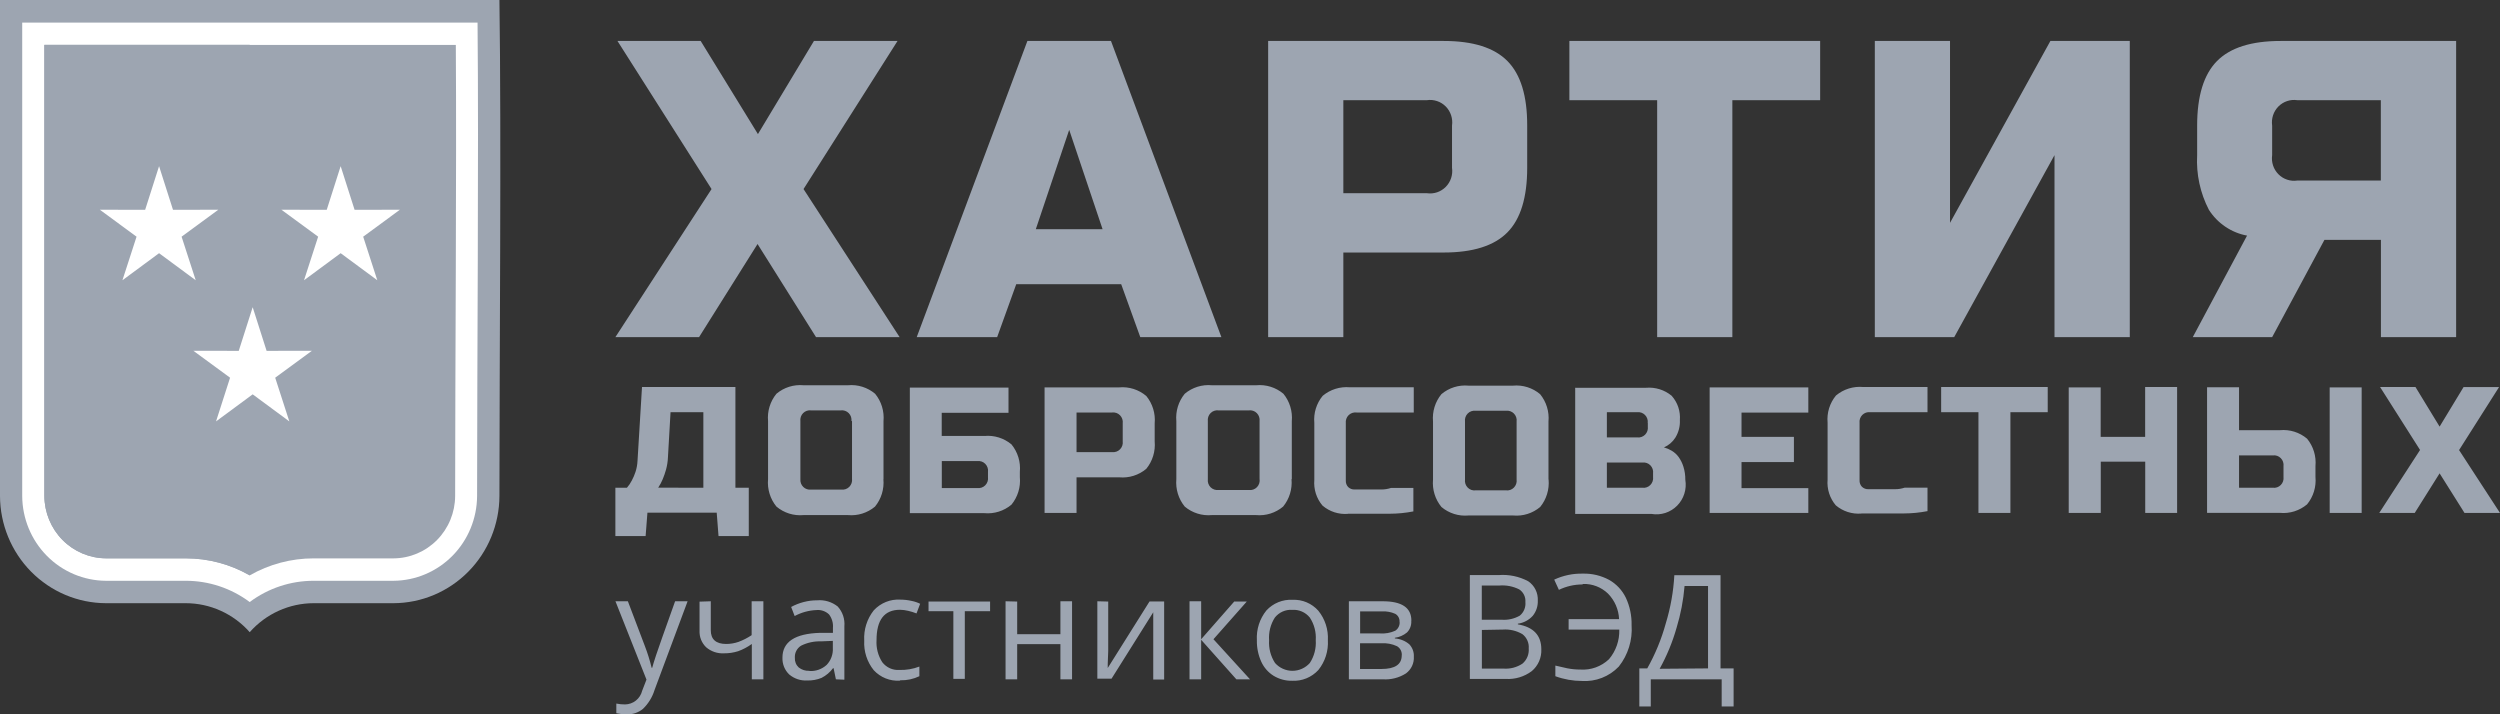 <svg width="140" height="40" viewBox="0 0 140 40" fill="none" xmlns="http://www.w3.org/2000/svg">
<rect x="0" y="0" width="140" height="40" fill="#333333" stroke="none"/>
<g clip-path="url(#clip0_791_3)">
<path fill-rule="evenodd" clip-rule="evenodd" d="M45.581 2.294H50.262L44.998 10.587L50.379 18.88H45.698L42.423 13.665L39.147 18.88H34.461L39.847 10.587L34.578 2.294H39.238L42.444 7.509L45.581 2.294ZM55.899 18.88H51.336L57.534 2.294H62.215L68.398 18.88H63.856L62.787 15.916H56.909L55.84 18.88H55.899ZM58.005 12.837H61.745L59.875 7.271L58.005 12.837ZM71.016 2.294H80.848C82.487 2.294 83.677 2.669 84.417 3.419C85.158 4.169 85.527 5.374 85.523 7.033V9.402C85.523 11.061 85.153 12.266 84.412 13.016C83.671 13.766 82.481 14.141 80.843 14.141H75.227V18.88H71.016V2.294ZM81.313 7.033C81.341 6.839 81.323 6.642 81.263 6.457C81.202 6.271 81.099 6.103 80.963 5.964C80.826 5.826 80.66 5.722 80.477 5.661C80.293 5.599 80.099 5.582 79.907 5.61H75.227V10.82H79.907C80.099 10.848 80.293 10.83 80.477 10.769C80.66 10.707 80.826 10.603 80.963 10.465C81.099 10.327 81.202 10.158 81.263 9.973C81.323 9.787 81.341 9.59 81.313 9.397V7.033ZM97.012 18.88H92.801V5.61H87.885V2.294H101.928V5.61H97.012V18.88ZM119.268 18.88H115.052V8.688L109.436 18.88H104.99V2.294H109.201V12.48L114.822 2.294H119.268V18.88ZM137.543 18.88H133.332V13.432H130.169L127.24 18.88H122.795L125.835 13.194C125.4 13.114 124.987 12.944 124.619 12.696C124.251 12.447 123.938 12.126 123.698 11.75C123.21 10.81 122.983 9.754 123.04 8.694V7.033C123.04 5.374 123.411 4.169 124.152 3.419C124.893 2.669 126.079 2.294 127.711 2.294H137.543V18.88ZM127.24 8.688C127.213 8.882 127.23 9.079 127.29 9.264C127.351 9.45 127.454 9.618 127.59 9.756C127.727 9.895 127.893 9.999 128.077 10.06C128.26 10.122 128.455 10.139 128.646 10.111H133.327V5.61H128.646C128.455 5.582 128.26 5.599 128.077 5.661C127.893 5.722 127.727 5.826 127.59 5.964C127.454 6.103 127.351 6.271 127.29 6.457C127.23 6.642 127.213 6.839 127.24 7.033V8.688ZM35.957 21.672H41.183V27.314H41.931V30.019H40.237L40.136 28.71H36.256L36.155 30.019H34.461V27.314H35.108C35.217 27.189 35.31 27.051 35.385 26.903C35.466 26.75 35.534 26.591 35.588 26.427C35.654 26.226 35.692 26.016 35.701 25.805L35.952 21.672H35.957ZM39.388 27.314V23.084H37.55L37.405 25.605C37.396 25.839 37.36 26.071 37.298 26.297C37.247 26.481 37.185 26.662 37.111 26.838C37.042 27.003 36.958 27.16 36.86 27.309L39.388 27.314ZM47.681 23.587C47.691 23.505 47.683 23.421 47.657 23.343C47.63 23.265 47.587 23.193 47.529 23.135C47.471 23.076 47.401 23.032 47.323 23.005C47.246 22.979 47.163 22.97 47.082 22.981H45.42C45.339 22.97 45.257 22.979 45.18 23.005C45.102 23.032 45.032 23.076 44.974 23.135C44.916 23.193 44.873 23.265 44.846 23.343C44.82 23.421 44.812 23.505 44.822 23.587V26.833C44.815 26.913 44.826 26.994 44.854 27.07C44.882 27.145 44.926 27.213 44.983 27.269C45.041 27.326 45.11 27.368 45.185 27.393C45.261 27.419 45.341 27.427 45.42 27.417H47.114C47.196 27.427 47.278 27.419 47.355 27.392C47.433 27.366 47.503 27.321 47.561 27.263C47.619 27.204 47.662 27.133 47.689 27.055C47.715 26.977 47.723 26.893 47.713 26.811V23.565L47.681 23.587ZM49.471 26.833C49.521 27.387 49.352 27.94 49.001 28.369C48.577 28.725 48.031 28.896 47.483 28.845H44.998C44.45 28.896 43.904 28.725 43.481 28.369C43.13 27.94 42.961 27.387 43.011 26.833V23.587C42.96 23.032 43.129 22.479 43.481 22.05C43.904 21.695 44.45 21.523 44.998 21.574H47.488C48.037 21.523 48.582 21.695 49.006 22.05C49.358 22.479 49.527 23.032 49.476 23.587V26.833H49.471ZM52.741 24.414H55.13C55.675 24.364 56.218 24.533 56.642 24.885C56.993 25.314 57.163 25.866 57.112 26.421V26.724C57.163 27.279 56.993 27.832 56.642 28.261C56.218 28.617 55.672 28.788 55.124 28.737H50.951V21.704H56.476V23.116H52.736V24.425L52.741 24.414ZM55.327 26.427C55.338 26.345 55.33 26.261 55.303 26.183C55.277 26.105 55.233 26.034 55.175 25.975C55.117 25.916 55.047 25.872 54.97 25.845C54.892 25.819 54.81 25.81 54.729 25.821H52.741V27.33H54.729C54.81 27.341 54.892 27.332 54.97 27.306C55.047 27.279 55.117 27.235 55.175 27.176C55.233 27.118 55.277 27.047 55.303 26.968C55.33 26.89 55.338 26.806 55.327 26.724V26.421V26.427ZM58.496 21.693H62.675C63.224 21.644 63.769 21.817 64.192 22.175C64.544 22.604 64.713 23.156 64.662 23.711V24.717C64.712 25.272 64.543 25.825 64.192 26.254C63.769 26.61 63.223 26.781 62.675 26.73H60.286V28.726H58.496V21.693ZM62.872 23.706C62.883 23.624 62.875 23.54 62.848 23.462C62.822 23.384 62.778 23.312 62.72 23.254C62.663 23.195 62.592 23.151 62.515 23.124C62.437 23.098 62.355 23.089 62.274 23.1H60.286V25.318H62.274C62.355 25.328 62.437 25.32 62.515 25.293C62.592 25.267 62.663 25.222 62.72 25.164C62.778 25.105 62.822 25.034 62.848 24.956C62.875 24.878 62.883 24.794 62.872 24.712V23.689V23.706ZM70.535 23.587C70.546 23.505 70.537 23.421 70.511 23.343C70.484 23.265 70.441 23.193 70.383 23.135C70.325 23.076 70.255 23.032 70.177 23.005C70.1 22.979 70.018 22.97 69.936 22.981H68.237C68.156 22.97 68.074 22.979 67.996 23.005C67.919 23.032 67.849 23.076 67.791 23.135C67.733 23.193 67.689 23.265 67.663 23.343C67.637 23.421 67.628 23.505 67.639 23.587V26.833C67.628 26.915 67.637 26.998 67.663 27.076C67.689 27.155 67.733 27.226 67.791 27.285C67.849 27.343 67.919 27.387 67.996 27.414C68.074 27.441 68.156 27.449 68.237 27.439H69.931C70.015 27.451 70.1 27.443 70.18 27.416C70.26 27.388 70.332 27.342 70.391 27.281C70.45 27.219 70.494 27.145 70.519 27.063C70.544 26.982 70.549 26.895 70.535 26.811V23.565V23.587ZM72.325 26.833C72.375 27.387 72.206 27.94 71.855 28.369C71.431 28.725 70.885 28.896 70.337 28.845H67.863C67.315 28.896 66.769 28.725 66.346 28.369C65.995 27.94 65.826 27.387 65.875 26.833V23.587C65.825 23.032 65.994 22.479 66.346 22.05C66.769 21.695 67.315 21.523 67.863 21.574H70.353C70.901 21.523 71.447 21.695 71.871 22.05C72.222 22.479 72.391 23.032 72.341 23.587V26.833H72.325ZM75.494 28.775C74.975 28.819 74.46 28.654 74.062 28.315C73.894 28.118 73.767 27.89 73.688 27.642C73.609 27.395 73.58 27.135 73.602 26.876V23.684C73.578 23.412 73.606 23.137 73.687 22.876C73.768 22.616 73.899 22.373 74.072 22.164C74.497 21.81 75.042 21.639 75.59 21.688H79.17V23.1H75.964C75.883 23.089 75.802 23.098 75.725 23.124C75.648 23.151 75.578 23.194 75.52 23.252C75.462 23.31 75.418 23.381 75.392 23.458C75.365 23.536 75.356 23.619 75.365 23.7V26.908C75.361 26.976 75.371 27.043 75.394 27.107C75.417 27.17 75.453 27.228 75.499 27.276C75.547 27.322 75.605 27.358 75.667 27.381C75.73 27.405 75.796 27.415 75.862 27.411H77.359C77.54 27.412 77.721 27.383 77.893 27.325H79.149V28.639C78.712 28.725 78.268 28.768 77.823 28.769H75.467L75.494 28.775ZM84.93 23.608C84.941 23.526 84.933 23.443 84.906 23.364C84.88 23.286 84.836 23.215 84.778 23.156C84.721 23.098 84.65 23.054 84.573 23.027C84.495 23 84.413 22.992 84.332 23.002H82.638C82.557 22.992 82.475 23 82.397 23.027C82.32 23.054 82.249 23.098 82.192 23.156C82.134 23.215 82.09 23.286 82.064 23.364C82.037 23.443 82.029 23.526 82.04 23.608V26.854C82.029 26.936 82.037 27.02 82.064 27.098C82.09 27.176 82.134 27.248 82.192 27.306C82.249 27.365 82.32 27.409 82.397 27.436C82.475 27.462 82.557 27.471 82.638 27.46H84.332C84.413 27.471 84.495 27.462 84.573 27.436C84.65 27.409 84.721 27.365 84.778 27.306C84.836 27.248 84.88 27.176 84.906 27.098C84.933 27.02 84.941 26.936 84.93 26.854V23.608ZM86.721 26.854C86.77 27.409 86.601 27.961 86.25 28.391C85.827 28.747 85.281 28.918 84.733 28.867H82.237C81.689 28.918 81.143 28.747 80.72 28.391C80.368 27.962 80.199 27.409 80.249 26.854V23.608C80.199 23.053 80.368 22.501 80.72 22.072C81.143 21.716 81.689 21.545 82.237 21.596H84.727C85.275 21.545 85.821 21.716 86.245 22.072C86.596 22.501 86.766 23.053 86.715 23.608V26.854H86.721ZM88.201 21.715H92.181C92.698 21.671 93.212 21.832 93.614 22.164C93.778 22.348 93.903 22.563 93.983 22.797C94.061 23.032 94.092 23.28 94.073 23.527C94.09 23.874 94 24.218 93.817 24.512C93.664 24.753 93.442 24.942 93.181 25.053C93.335 25.096 93.482 25.16 93.619 25.242C93.769 25.332 93.9 25.452 94.004 25.594C94.121 25.758 94.211 25.941 94.271 26.135C94.345 26.371 94.381 26.617 94.378 26.865C94.421 27.126 94.403 27.395 94.323 27.647C94.244 27.9 94.106 28.13 93.92 28.317C93.735 28.505 93.508 28.644 93.259 28.725C93.009 28.805 92.744 28.824 92.486 28.78H88.211V21.747L88.201 21.715ZM92.572 26.508C92.582 26.426 92.574 26.343 92.547 26.264C92.521 26.186 92.477 26.115 92.419 26.056C92.362 25.997 92.291 25.953 92.214 25.927C92.137 25.9 92.054 25.892 91.973 25.902H89.985V27.314H91.973C92.054 27.325 92.137 27.316 92.214 27.29C92.291 27.263 92.362 27.219 92.419 27.16C92.477 27.102 92.521 27.03 92.547 26.952C92.574 26.874 92.582 26.79 92.572 26.708V26.508ZM92.272 23.689C92.283 23.607 92.275 23.524 92.248 23.446C92.222 23.367 92.178 23.296 92.12 23.238C92.062 23.179 91.992 23.135 91.915 23.108C91.837 23.081 91.755 23.073 91.674 23.084H89.985V24.495H91.679C91.76 24.506 91.843 24.498 91.92 24.471C91.998 24.444 92.068 24.4 92.126 24.342C92.183 24.283 92.227 24.212 92.254 24.134C92.28 24.055 92.288 23.972 92.278 23.89V23.689H92.272ZM101.266 28.726H95.74V21.693H101.266V23.105H97.525V24.463H100.459V25.875H97.525V27.336H101.266V28.726ZM104.237 28.759C103.718 28.802 103.203 28.637 102.804 28.299C102.637 28.102 102.51 27.873 102.431 27.626C102.352 27.379 102.323 27.118 102.345 26.86V23.668C102.32 23.396 102.349 23.121 102.43 22.86C102.511 22.599 102.642 22.357 102.815 22.148C103.24 21.793 103.785 21.622 104.333 21.672H107.94V23.084H104.733C104.653 23.073 104.571 23.081 104.494 23.108C104.417 23.134 104.347 23.178 104.289 23.236C104.232 23.294 104.188 23.364 104.161 23.442C104.134 23.52 104.125 23.602 104.135 23.684V26.892C104.131 26.959 104.141 27.027 104.164 27.09C104.187 27.154 104.222 27.211 104.269 27.26C104.317 27.306 104.374 27.342 104.437 27.365C104.499 27.389 104.565 27.399 104.632 27.395H106.128C106.31 27.396 106.49 27.366 106.662 27.309H107.94V28.623C107.503 28.709 107.059 28.752 106.614 28.753H104.258L104.237 28.759ZM112.583 28.726H110.793V23.084H108.704V21.672H114.672V23.084H112.583V28.726ZM121.924 28.726H120.133V25.853H117.643V28.726H115.848V21.693H117.638V24.463H120.128V21.672H121.918V28.704L121.924 28.726ZM125.391 24.09H127.679C128.227 24.039 128.772 24.21 129.196 24.566C129.548 24.995 129.717 25.547 129.666 26.102V26.708C129.717 27.263 129.548 27.816 129.196 28.244C128.772 28.6 128.227 28.772 127.679 28.721H123.596V21.688H125.386V24.106L125.391 24.09ZM132.253 28.726H130.462V21.693H132.253V28.726ZM127.876 26.108C127.887 26.026 127.878 25.942 127.852 25.864C127.826 25.785 127.782 25.714 127.724 25.656C127.666 25.597 127.596 25.553 127.519 25.526C127.441 25.5 127.359 25.491 127.278 25.502H125.386V27.314H127.278C127.359 27.325 127.441 27.316 127.519 27.29C127.596 27.263 127.666 27.219 127.724 27.16C127.782 27.102 127.826 27.03 127.852 26.952C127.878 26.874 127.887 26.79 127.876 26.708V26.108ZM137.959 21.677H139.947L137.708 25.204L140.001 28.726H138.013L136.618 26.508L135.224 28.726H133.236L135.523 25.199L133.284 21.672H135.266L136.618 23.89L137.959 21.677Z" fill="#9DA5B1"/>
<path fill-rule="evenodd" clip-rule="evenodd" d="M34.461 33.671H35.161L36.107 36.164C36.262 36.566 36.391 36.978 36.492 37.398H36.523C36.556 37.263 36.63 37.03 36.737 36.7C36.844 36.37 37.202 35.364 37.806 33.671H38.506L36.652 38.648C36.528 39.047 36.305 39.408 36.005 39.697C35.75 39.906 35.43 40.015 35.102 40.005C34.904 40.006 34.707 39.984 34.514 39.941V39.4C34.674 39.433 34.837 39.449 35.001 39.448C35.222 39.446 35.437 39.37 35.611 39.231C35.786 39.092 35.909 38.898 35.962 38.68L36.203 38.058L34.461 33.66V33.671ZM39.804 33.671V35.294C39.804 35.802 40.093 36.062 40.665 36.062C40.897 36.062 41.128 36.023 41.349 35.948C41.61 35.852 41.86 35.725 42.092 35.569V33.671H42.749V38.042H42.102V36.062C41.867 36.232 41.61 36.369 41.338 36.467C41.08 36.549 40.812 36.589 40.542 36.586C40.178 36.606 39.821 36.484 39.543 36.246C39.419 36.126 39.322 35.981 39.258 35.821C39.195 35.66 39.166 35.488 39.174 35.315V33.692L39.804 33.671ZM46.81 38.042L46.682 37.419H46.65C46.48 37.647 46.26 37.833 46.008 37.961C45.754 38.065 45.481 38.115 45.207 38.107C44.84 38.129 44.479 38.009 44.197 37.771C44.071 37.651 43.972 37.505 43.906 37.342C43.841 37.18 43.811 37.005 43.817 36.83C43.817 35.946 44.516 35.483 45.912 35.44H46.644V35.164C46.668 34.892 46.59 34.622 46.425 34.406C46.332 34.318 46.221 34.251 46.101 34.209C45.98 34.167 45.852 34.151 45.725 34.163C45.297 34.18 44.879 34.295 44.501 34.498L44.304 33.99C44.525 33.869 44.76 33.777 45.004 33.714C45.253 33.649 45.51 33.616 45.768 33.617C46.178 33.583 46.586 33.706 46.911 33.963C47.047 34.112 47.151 34.288 47.215 34.48C47.279 34.672 47.303 34.875 47.285 35.077V38.063L46.81 38.042ZM45.33 37.576C45.504 37.587 45.679 37.562 45.844 37.503C46.009 37.445 46.161 37.354 46.291 37.236C46.412 37.11 46.505 36.961 46.564 36.797C46.624 36.633 46.65 36.458 46.639 36.283V35.889L45.982 35.916C45.593 35.902 45.208 35.986 44.859 36.159C44.746 36.229 44.654 36.329 44.593 36.448C44.531 36.567 44.504 36.701 44.512 36.835C44.506 36.936 44.522 37.037 44.559 37.13C44.595 37.224 44.653 37.308 44.726 37.376C44.896 37.511 45.109 37.578 45.324 37.566L45.33 37.576ZM50.385 38.117C50.115 38.134 49.845 38.09 49.594 37.989C49.343 37.888 49.116 37.732 48.931 37.533C48.556 37.068 48.365 36.478 48.397 35.878C48.361 35.264 48.551 34.659 48.931 34.179C49.12 33.975 49.351 33.815 49.608 33.711C49.864 33.607 50.141 33.562 50.417 33.579C50.627 33.58 50.837 33.603 51.042 33.649C51.21 33.681 51.374 33.736 51.528 33.811L51.325 34.352C51.172 34.291 51.015 34.242 50.855 34.206C50.706 34.17 50.554 34.15 50.401 34.147C49.524 34.147 49.086 34.713 49.086 35.845C49.058 36.282 49.17 36.717 49.407 37.084C49.519 37.229 49.664 37.344 49.829 37.42C49.995 37.495 50.176 37.529 50.358 37.517C50.742 37.53 51.126 37.465 51.485 37.328V37.868C51.151 38.028 50.785 38.105 50.417 38.096L50.385 38.117ZM55.434 34.228H54.029V38.015H53.388V34.228H51.998V33.687H55.445V34.228H55.434ZM56.962 33.687V35.515H59.383V33.671H60.035V38.042H59.383V36.072H56.962V38.042H56.311V33.671L56.962 33.687ZM62.06 33.687V36.457L62.033 37.181V37.409L64.374 33.681H65.192V38.053H64.582V34.287L62.247 38.004H61.451V33.671L62.06 33.687ZM69.103 33.687H69.819L67.954 35.797L70.001 38.042H69.237L67.265 35.829V38.042H66.613V33.671H67.265V35.797L69.13 33.671L69.103 33.687ZM74.361 35.851C74.396 36.456 74.205 37.053 73.827 37.522C73.64 37.725 73.411 37.884 73.158 37.987C72.904 38.091 72.63 38.137 72.357 38.123C71.995 38.13 71.638 38.034 71.326 37.847C71.022 37.659 70.781 37.384 70.631 37.057C70.46 36.679 70.376 36.267 70.385 35.851C70.35 35.247 70.541 34.652 70.92 34.184C71.106 33.983 71.334 33.825 71.587 33.722C71.84 33.62 72.112 33.574 72.384 33.589C72.654 33.577 72.924 33.625 73.173 33.731C73.423 33.837 73.646 33.997 73.827 34.201C74.203 34.665 74.394 35.256 74.361 35.856V35.851ZM71.069 35.851C71.04 36.301 71.156 36.75 71.401 37.127C71.524 37.265 71.674 37.376 71.842 37.451C72.01 37.527 72.192 37.566 72.376 37.566C72.56 37.566 72.741 37.527 72.909 37.451C73.077 37.376 73.228 37.265 73.351 37.127C73.597 36.75 73.713 36.301 73.682 35.851C73.713 35.403 73.596 34.958 73.351 34.585C73.233 34.439 73.082 34.323 72.911 34.248C72.74 34.172 72.554 34.14 72.368 34.152C72.184 34.139 71.999 34.171 71.83 34.245C71.661 34.32 71.512 34.434 71.395 34.579C71.151 34.957 71.037 35.406 71.069 35.856V35.851ZM79.031 34.769C79.04 34.888 79.023 35.008 78.981 35.12C78.94 35.232 78.875 35.334 78.791 35.418C78.597 35.58 78.362 35.683 78.112 35.715V35.753C78.408 35.773 78.69 35.886 78.919 36.078C79.006 36.169 79.074 36.278 79.118 36.397C79.162 36.516 79.182 36.643 79.175 36.77C79.186 36.952 79.151 37.134 79.073 37.299C78.996 37.463 78.878 37.605 78.732 37.712C78.346 37.957 77.893 38.072 77.439 38.042H75.537V33.671H77.433C78.502 33.671 79.037 34.031 79.037 34.752L79.031 34.769ZM78.497 36.727C78.511 36.62 78.493 36.512 78.445 36.415C78.397 36.319 78.322 36.239 78.23 36.186C77.954 36.058 77.651 36.002 77.348 36.024H76.162V37.463H77.364C78.119 37.463 78.497 37.209 78.497 36.7V36.727ZM78.374 34.828C78.381 34.737 78.362 34.646 78.32 34.565C78.277 34.485 78.212 34.418 78.133 34.374C77.903 34.271 77.653 34.225 77.401 34.239H76.167V35.472H77.278C77.572 35.494 77.865 35.442 78.133 35.321C78.215 35.268 78.281 35.194 78.324 35.106C78.368 35.019 78.387 34.921 78.379 34.823L78.374 34.828ZM82.317 32.205H83.921C84.496 32.159 85.072 32.279 85.582 32.551C85.756 32.669 85.897 32.831 85.99 33.02C86.084 33.21 86.127 33.421 86.117 33.633C86.129 33.943 86.028 34.247 85.834 34.487C85.615 34.728 85.32 34.883 85 34.926V34.964C85.876 35.115 86.314 35.58 86.314 36.359C86.325 36.591 86.281 36.822 86.189 37.034C86.096 37.246 85.956 37.434 85.78 37.582C85.36 37.897 84.843 38.052 84.321 38.02H82.312V32.205H82.317ZM82.985 34.704H84.086C84.441 34.733 84.797 34.654 85.107 34.477C85.218 34.386 85.305 34.269 85.36 34.136C85.415 34.003 85.436 33.858 85.422 33.714C85.433 33.575 85.407 33.436 85.345 33.311C85.284 33.186 85.191 33.08 85.075 33.005C84.732 32.834 84.35 32.759 83.969 32.789H82.98V34.704H82.985ZM82.985 35.277V37.441H84.188C84.564 37.471 84.94 37.374 85.256 37.165C85.379 37.062 85.474 36.93 85.536 36.781C85.597 36.633 85.622 36.471 85.609 36.31C85.621 36.157 85.595 36.004 85.532 35.864C85.469 35.724 85.373 35.602 85.251 35.51C84.919 35.317 84.538 35.228 84.156 35.256L82.985 35.277ZM88.612 32.729C88.157 32.73 87.708 32.833 87.298 33.032L87.036 32.459C87.538 32.225 88.086 32.111 88.639 32.123C89.152 32.109 89.66 32.23 90.114 32.475C90.519 32.705 90.845 33.054 91.049 33.476C91.271 33.954 91.381 34.478 91.369 35.007C91.428 35.844 91.172 36.673 90.653 37.328C90.387 37.606 90.064 37.822 89.707 37.961C89.35 38.1 88.967 38.159 88.585 38.134C88.079 38.132 87.576 38.043 87.1 37.868V37.273C87.317 37.328 87.54 37.378 87.768 37.425C88.009 37.472 88.254 37.496 88.5 37.495C88.792 37.515 89.085 37.474 89.361 37.374C89.636 37.275 89.889 37.119 90.103 36.916C90.493 36.455 90.699 35.863 90.68 35.256H87.843V34.671H90.669C90.645 34.134 90.424 33.625 90.049 33.243C89.863 33.063 89.644 32.923 89.403 32.83C89.163 32.737 88.907 32.694 88.65 32.702L88.612 32.729ZM97.049 39.562H96.414V38.042H92.443V39.562H91.802V37.43H92.246C92.692 36.638 93.041 35.793 93.282 34.915C93.551 34.036 93.713 33.128 93.763 32.21H96.35V37.43H97.082V39.562H97.049ZM95.65 37.43V32.816H94.335C94.27 33.613 94.119 34.4 93.886 35.164C93.659 35.961 93.342 36.729 92.94 37.452L95.65 37.43Z" fill="#9DA5B1"/>
<path fill-rule="evenodd" clip-rule="evenodd" d="M13.984 35.402C14.435 34.891 14.988 34.482 15.606 34.203C16.224 33.923 16.893 33.779 17.57 33.779H22.037C23.608 33.773 25.113 33.139 26.224 32.014C27.336 30.889 27.962 29.365 27.968 27.774C27.968 19.859 28.08 7.915 27.968 0H0V27.774C0.006 29.365 0.632 30.889 1.743 32.014C2.855 33.139 4.36 33.773 5.931 33.779H10.399C11.075 33.779 11.745 33.923 12.362 34.203C12.98 34.482 13.533 34.891 13.984 35.402Z" fill="#9DA5B1"/>
<path fill-rule="evenodd" clip-rule="evenodd" d="M13.983 33.714C15.022 32.939 16.278 32.522 17.569 32.524H22.036C23.276 32.515 24.464 32.012 25.34 31.122C26.216 30.233 26.711 29.03 26.717 27.774C26.717 20.276 26.813 8.758 26.743 1.266H1.244V27.774C1.25 29.032 1.746 30.237 2.624 31.126C3.503 32.016 4.693 32.518 5.936 32.524H10.403C11.691 32.523 12.946 32.94 13.983 33.714Z" fill="white"/>
<path fill-rule="evenodd" clip-rule="evenodd" d="M13.984 32.221C15.077 31.595 16.313 31.267 17.569 31.269H22.036C22.951 31.264 23.826 30.895 24.473 30.24C25.119 29.586 25.484 28.699 25.488 27.774C25.488 20.692 25.574 9.597 25.526 2.516H2.484V27.774C2.489 28.699 2.854 29.586 3.5 30.24C4.147 30.895 5.022 31.264 5.936 31.269H10.403C11.658 31.267 12.892 31.595 13.984 32.221Z" fill="#9DA5B1"/>
<path fill-rule="evenodd" clip-rule="evenodd" d="M13.984 32.221V2.51H2.484V27.768C2.489 28.694 2.854 29.58 3.5 30.235C4.147 30.889 5.022 31.259 5.936 31.263H10.403C11.659 31.264 12.892 31.593 13.984 32.221Z" fill="#9DA5B1"/>
<path fill-rule="evenodd" clip-rule="evenodd" d="M8.908 9.305L9.688 11.75L12.226 11.745L10.169 13.254L10.96 15.694L8.908 14.179L6.856 15.694L7.647 13.254L5.59 11.745L8.128 11.75L8.908 9.305ZM19.077 9.305L19.857 11.75L22.395 11.745L20.338 13.254L21.129 15.694L19.077 14.179L17.025 15.694L17.816 13.254L15.758 11.745L18.297 11.75L19.077 9.305ZM14.15 17.203L14.93 19.648L17.468 19.643L15.411 21.152L16.202 23.598L14.15 22.083L12.098 23.598L12.884 21.152L10.826 19.643L13.37 19.648L14.15 17.203Z" fill="white"/>
</g>
<defs>
<clipPath id="clip0_791_3">
<rect width="140" height="40" fill="white"/>
</clipPath>
</defs>
</svg>
